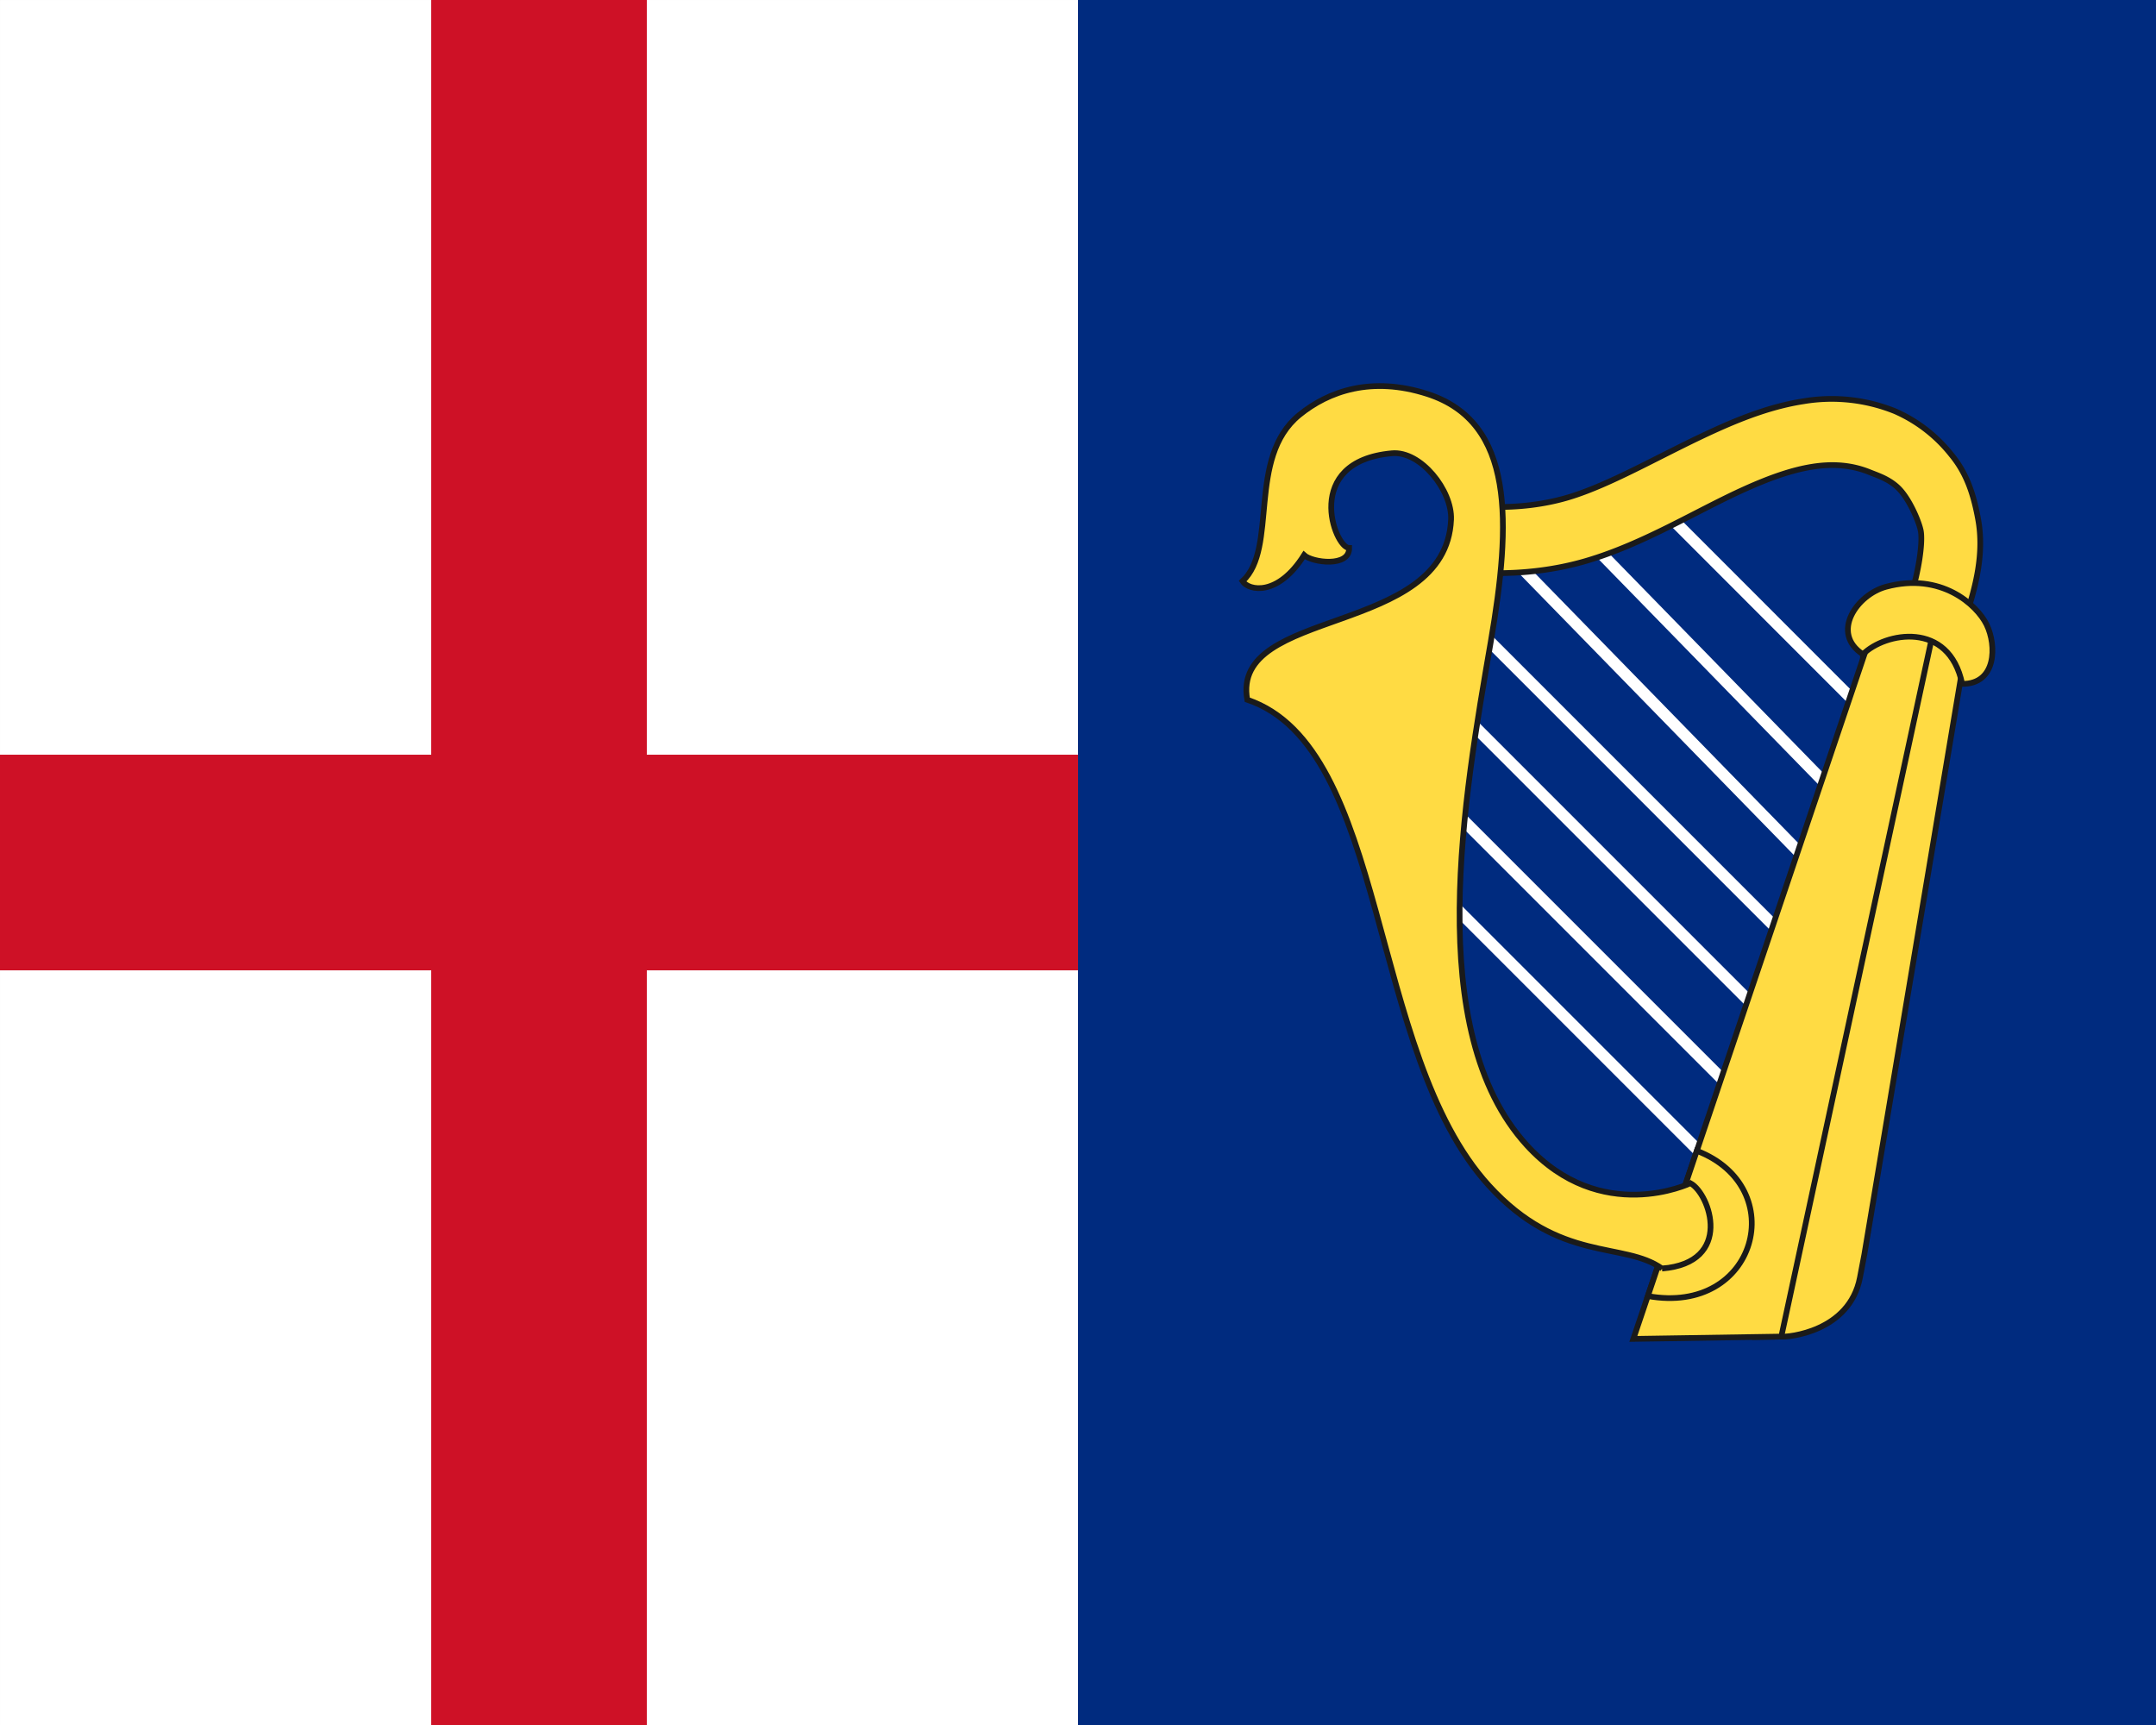 <svg xmlns="http://www.w3.org/2000/svg" version="1.0" width="875" height="700"><rect width="100%" height="100%" fill="#808080" stroke="none"/><path fill="#fff" d="M437.502.005v700.007H.006V.005z"/><g fill="#ce1126"><path d="M437.496 306.256v87.504H0v-87.504z"/><path d="M262.512-.008V700h-87.504V-.008z"/></g><path fill="#002b7f" d="M875 0v700H437.5V0z"/><g stroke="#fff" fill="none" stroke-width=".139"><path d="m46.87 7.173 3.248 3.248M46.904 6.058l3.471 3.471M46.632 4.518l4.06 4.06M47.087 3.765l4.06 4.06M47.797 3.199 51.38 6.87M48.423 2.685l3.583 3.672M49.282 2.28 52.53 5.53" transform="translate(-992.342 120.085) scale(33.625)"/></g><g fill="#ffdb43" fill-rule="evenodd" stroke="#1a1a1a" stroke-width=".069"><path style="line-height:normal;text-indent:0;text-align:start;text-decoration-line:none;text-decoration-style:solid;text-decoration-color:#000;text-transform:none;white-space:normal;isolation:auto;mix-blend-mode:normal;solid-color:#000;solid-opacity:1" d="M51.281 1.271c-.36.055-.71.186-1.037.333-.652.293-1.267.667-1.807.828-.616.183-1.197.093-1.197.093l-.127.79s.739.122 1.553-.12c.692-.205 1.322-.602 1.906-.865.584-.263 1.066-.383 1.51-.201.095.039.262.088.38.23.119.143.215.38.233.475.027.148-.028.502-.12.787-.091.285-.195.502-.195.502l.628.342s.125-.261.234-.6c.109-.338.225-.75.144-1.178-.054-.292-.136-.547-.322-.771a1.773 1.773 0 0 0-.68-.525 2.044 2.044 0 0 0-1.103-.12Z" color="#000" font-weight="400" font-family="sans-serif" overflow="visible" transform="translate(-992.342 120.085) scale(33.625)"/><path d="m52.882 3.88-.305.012-1.872 8.672.307-.005c.074.01.823-.056.949-.712l.053-.278 1.203-7.187-.251-.474z" transform="translate(-992.342 120.085) scale(33.625)"/><path d="m49.226 12.587 1.786-.028 1.87-8.679-.726.028z" transform="translate(-992.342 120.085) scale(33.625)"/><path d="m49.992 10.317-.591 1.753c1.316.238 1.731-1.315.591-1.753z" transform="translate(-992.342 120.085) scale(33.625)"/><path d="M49.572 11.738c-.463-.331-1.233-.063-2.089-1.001-1.47-1.612-1.206-5.285-2.917-5.864-.2-1.121 2.398-.758 2.46-2.174.015-.35-.366-.833-.715-.8-1.086.099-.69 1.143-.515 1.143.005.236-.445.177-.544.086-.315.5-.666.432-.743.315.432-.397.05-1.486.684-2.005.356-.291.877-.471 1.547-.255 1.056.341 1.013 1.55.765 2.992-.32 1.86-.828 4.694.436 6.076.895.978 1.974.457 1.974.457.237.128.525.959-.343 1.03zM51.997 4.325c.264-.264 1.039-.412 1.198.357.413.003.418-.462.295-.715-.12-.244-.553-.635-1.214-.457-.352.095-.674.557-.279.815Z" transform="translate(-992.342 120.085) scale(33.625)"/></g></svg>